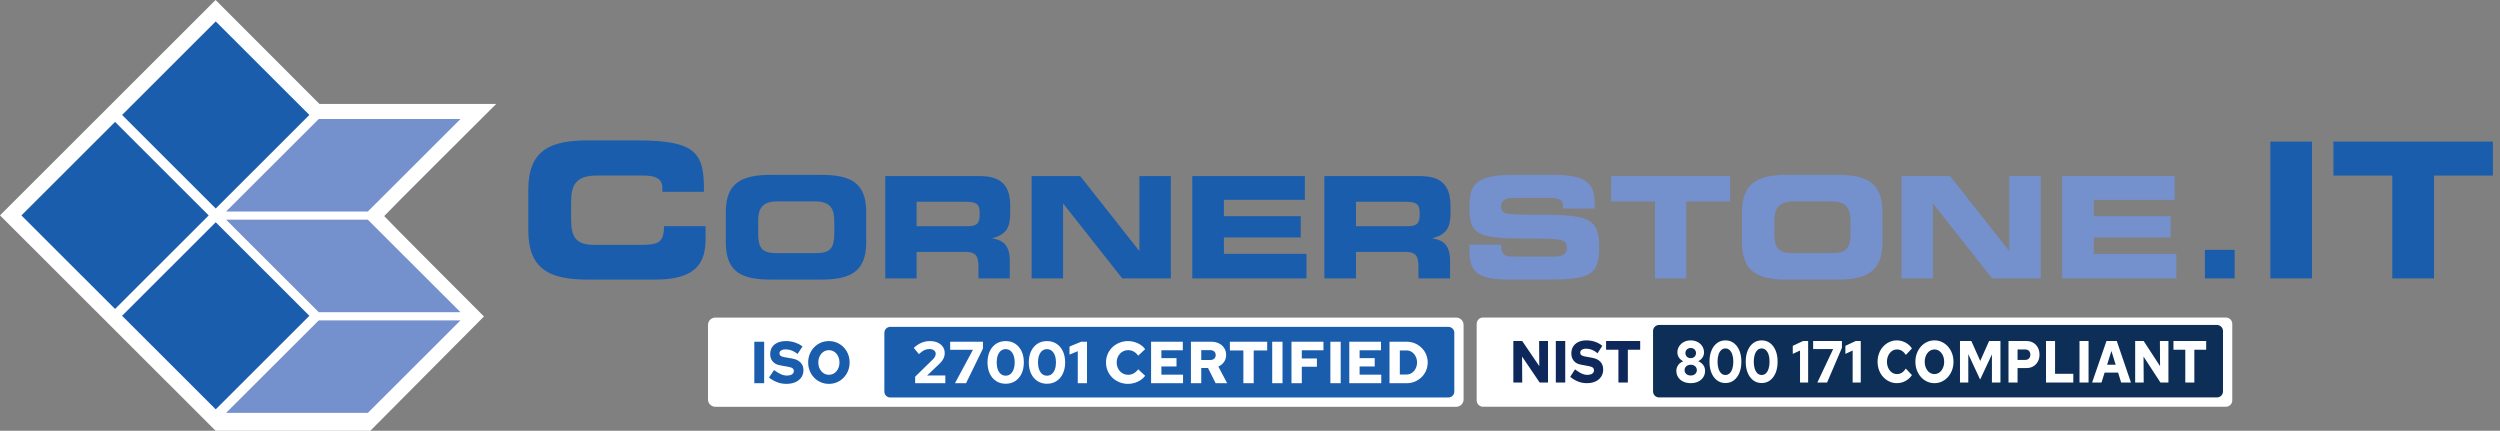 <svg width="2101" height="362" xmlns="http://www.w3.org/2000/svg" xmlns:xlink="http://www.w3.org/1999/xlink" xml:space="preserve" overflow="hidden"><rect width="100%" height="100%" fill="#808080" stroke="none"/><defs><clipPath id="clip0"><rect x="1150" y="1491" width="2101" height="362"/></clipPath></defs><g clip-path="url(#clip0)" transform="translate(-1150 -1491)"><path d="M1240.59 1762.49 1150 1671.99 1240.59 1581.5 1331.18 1491 1374.81 1534.66 1418.44 1578.33 1492.72 1578.35 1567 1578.37 1519.93 1625.28C1494.05 1651.08 1472.87 1672.37 1472.87 1672.58 1472.87 1672.8 1491.74 1691.87 1514.8 1714.97L1556.73 1756.95 1509 1804.96 1461.28 1852.97 1396.23 1852.99 1331.18 1853Z" fill="#FFFFFF" fill-rule="evenodd"/><path d="M1537 1760.24 1459.11 1838 1340 1838 1417.9 1760.24ZM1537 1753.38 1459.11 1675.62 1340 1675.62 1417.9 1753.38ZM1537 1591 1459.11 1668.75 1340 1668.75 1417.9 1591Z" fill="#7490CD" fill-rule="evenodd"/><path d="M1246.7 1593.44 1325.39 1672.04 1246.7 1750.65 1168 1672.04ZM1331.3 1677.79 1410 1756.39 1331.3 1835 1252.6 1756.39ZM1331.3 1509 1410 1587.61 1331.3 1666.22 1252.61 1587.61Z" fill="#1A5DAD" fill-rule="evenodd"/><path d="M3111.02 1609.97 3245.02 1609.97 3245.02 1638.55 3195.54 1638.55 3195.54 1724.97 3160.49 1724.97 3160.49 1638.55 3111.02 1638.55Z" fill="#1A5DAD" fill-rule="evenodd"/><path d="M3058.02 1609.97 3093.02 1609.97 3093.02 1724.97 3058.02 1724.97Z" fill="#1A5DAD" fill-rule="evenodd"/><path d="M3003.01 1700.98 3028.01 1700.98 3028.01 1724.98 3003.01 1724.98Z" fill="#1A5DAD" fill-rule="evenodd"/><path d="M2504.34 1638.97 2604 1638.97 2604 1660.3 2567.14 1660.3 2567.14 1724.97 2540.86 1724.97 2540.86 1660.3 2504 1660.3 2504 1638.97Z" fill="#7490CD" fill-rule="evenodd"/><path d="M2748.01 1638.97 2788.84 1638.97 2838.25 1701.59 2838.59 1701.59 2838.59 1638.97 2865.01 1638.97 2865.01 1724.97 2824.18 1724.97 2774.77 1662.36 2774.42 1662.36 2774.42 1724.97 2748.01 1724.97Z" fill="#7490CD" fill-rule="evenodd"/><path d="M2614 1669.13C2614 1644.14 2628.1 1637.97 2651.84 1637.97L2694.16 1637.97C2717.89 1637.97 2732 1643.8 2732 1669.13L2732 1694.82C2732 1719.81 2717.89 1725.97 2694.16 1725.97L2651.84 1725.97C2628.1 1725.97 2614 1720.15 2614 1694.82ZM2641.18 1686.6C2641.18 1698.93 2643.93 1703.71 2656.31 1703.71L2690.03 1703.71C2702.41 1703.71 2705.17 1698.93 2705.17 1686.6L2705.17 1677.35C2705.17 1666.74 2702.41 1660.23 2688.65 1660.23L2657.69 1660.23C2643.93 1660.23 2641.18 1666.74 2641.18 1677.35Z" fill="#7490CD" fill-rule="evenodd"/><path d="M2883.01 1638.97 2977.63 1638.97 2977.63 1658.93 2909.6 1658.93 2909.6 1672.69 2974.18 1672.69 2974.18 1690.57 2909.6 1690.57 2909.6 1704.34 2979.01 1704.34 2979.01 1724.97 2883.01 1724.97Z" fill="#7490CD" fill-rule="evenodd"/><path d="M2384.99 1696.64 2411.56 1696.64C2411.56 1705.96 2415.35 1706.65 2422.94 1706.65L2455.36 1706.65C2460.89 1706.65 2466.74 1705.96 2466.74 1699.41 2466.74 1691.82 2463.64 1691.46 2429.5 1691.46 2389.83 1691.46 2384.99 1686.64 2384.99 1665.59 2384.99 1650.06 2386.38 1637.97 2419.84 1637.97L2456.75 1637.97C2487.1 1637.97 2490.21 1648.33 2490.21 1663.52L2490.21 1666.27 2463.64 1666.27C2463.64 1660.06 2462.96 1657.3 2450.88 1657.3L2421.56 1657.3C2415.7 1657.3 2411.56 1659.38 2411.56 1663.86 2411.56 1671.45 2414.66 1671.45 2443.29 1671.45 2484.34 1671.45 2493.99 1673.87 2493.99 1699.06 2493.99 1722.18 2486.07 1725.97 2450.88 1725.97L2418.8 1725.97C2394.66 1725.97 2384.99 1721.49 2384.99 1702.85Z" fill="#7490CD" fill-rule="evenodd"/><path d="M2262.99 1638.97 2343.09 1638.97C2363.47 1638.97 2368.99 1648.91 2368.99 1664.33L2368.99 1669.81C2368.99 1681.46 2366.22 1687.97 2354.14 1691.05L2354.14 1691.39C2362.08 1692.77 2368.65 1696.19 2368.65 1710.24L2368.65 1724.97 2342.06 1724.97 2342.06 1714.7C2342.06 1705.78 2339.3 1702.7 2331.35 1702.7L2289.57 1702.7 2289.57 1724.97 2262.99 1724.97ZM2289.57 1681.12 2333.43 1681.12C2340.68 1681.12 2343.09 1678.38 2343.09 1672.21L2343.09 1669.47C2343.09 1661.93 2339.3 1660.56 2331.01 1660.56L2289.57 1660.56Z" fill="#1A5DAD" fill-rule="evenodd"/><path d="M2151.98 1638.97 2246.61 1638.97 2246.61 1658.93 2178.58 1658.93 2178.58 1672.69 2243.15 1672.69 2243.15 1690.57 2178.58 1690.57 2178.58 1704.34 2247.99 1704.34 2247.99 1724.97 2151.98 1724.97Z" fill="#1A5DAD" fill-rule="evenodd"/><path d="M2016.98 1638.97 2057.81 1638.97 2107.22 1701.59 2107.56 1701.59 2107.56 1638.97 2133.98 1638.97 2133.98 1724.97 2093.15 1724.97 2043.74 1662.36 2043.4 1662.36 2043.4 1724.97 2016.98 1724.97Z" fill="#1A5DAD" fill-rule="evenodd"/><path d="M1893.98 1638.97 1973.32 1638.97C1993.5 1638.97 1998.98 1648.91 1998.98 1664.33L1998.98 1669.81C1998.98 1681.46 1996.24 1687.97 1984.26 1691.05L1984.26 1691.39C1992.13 1692.77 1998.63 1696.19 1998.63 1710.24L1998.63 1724.97 1972.3 1724.97 1972.3 1714.7C1972.3 1705.78 1969.56 1702.7 1961.7 1702.7L1920.31 1702.7 1920.31 1724.97 1893.98 1724.97ZM1920.31 1681.12 1963.75 1681.12C1970.93 1681.12 1973.32 1678.38 1973.32 1672.21L1973.32 1669.47C1973.32 1661.93 1969.56 1660.56 1961.35 1660.56L1920.31 1660.56Z" fill="#1A5DAD" fill-rule="evenodd"/><path d="M1759.97 1669.13C1759.97 1644.14 1774.08 1637.97 1797.82 1637.97L1840.13 1637.97C1863.87 1637.97 1877.97 1643.8 1877.97 1669.13L1877.97 1694.82C1877.97 1719.81 1863.87 1725.97 1840.13 1725.97L1797.82 1725.97C1774.08 1725.97 1759.97 1720.15 1759.97 1694.82ZM1787.15 1686.6C1787.15 1698.93 1789.9 1703.71 1802.29 1703.71L1836 1703.71C1848.39 1703.71 1851.14 1698.93 1851.14 1686.6L1851.14 1677.35C1851.14 1666.74 1848.39 1660.23 1834.63 1660.23L1803.66 1660.23C1789.9 1660.23 1787.15 1666.74 1787.15 1677.35Z" fill="#1A5DAD" fill-rule="evenodd"/><path d="M1593.97 1650.49C1593.97 1616.87 1612.81 1608.97 1644.32 1608.97L1685.42 1608.97C1735.43 1608.97 1741.94 1619.62 1741.6 1652.21L1706.66 1652.21 1706.66 1649.12C1706.66 1640.89 1700.49 1638.49 1690.21 1638.49L1651.86 1638.49C1633.36 1638.49 1629.93 1647.06 1629.93 1661.47L1629.93 1673.83C1629.93 1690.29 1633.36 1696.81 1650.14 1696.81L1687.48 1696.81C1703.23 1696.81 1708.03 1695.09 1708.03 1681.03L1742.97 1681.03 1742.97 1691.66C1742.97 1710.87 1736.11 1725.97 1700.84 1725.97L1644.32 1725.97C1612.81 1725.97 1593.97 1718.08 1593.97 1684.46Z" fill="#1A5DAD" fill-rule="evenodd"/><g><g><g><path d="M326.081 229.279C326.081 225.871 328.844 223.108 332.252 223.108L954.911 223.108C958.318 223.108 961.081 225.871 961.081 229.279L961.081 291.827C961.081 295.235 958.318 297.998 954.911 297.998L332.252 297.998C328.844 297.998 326.081 295.235 326.081 291.827Z" fill="#FFFFFF" fill-rule="evenodd" transform="matrix(1 0 0 1.001 1418.92 1534.56)"/><path d="M474.3 235.85C474.3 233.122 476.512 230.909 479.241 230.909L948.339 230.909C951.068 230.909 953.281 233.122 953.281 235.85L953.281 285.256C953.281 287.984 951.068 290.197 948.339 290.197L479.241 290.197C476.512 290.197 474.3 287.984 474.3 285.256Z" fill="#1A5DAD" fill-rule="evenodd" transform="matrix(1 0 0 1.001 1418.92 1534.56)"/><path d="M610.956 249.607C609.411 249.607 608.076 250.062 606.949 250.975 605.825 251.886 604.951 253.172 604.33 254.83 603.707 256.489 603.397 258.462 603.397 260.75 603.397 263.006 603.707 264.97 604.33 266.646 604.951 268.32 605.825 269.613 606.949 270.526 608.076 271.437 609.411 271.892 610.956 271.892 612.502 271.892 613.838 271.437 614.963 270.526 616.089 269.613 616.963 268.32 617.584 266.646 618.206 264.97 618.517 263.006 618.517 260.75 618.517 258.462 618.206 256.489 617.584 254.83 616.963 253.172 616.089 251.886 614.963 250.975 613.838 250.062 612.502 249.607 610.956 249.607ZM576.253 249.607C574.706 249.607 573.371 250.062 572.246 250.975 571.12 251.886 570.246 253.172 569.625 254.83 569.004 256.489 568.692 258.462 568.692 260.75 568.692 263.006 569.004 264.97 569.625 266.646 570.246 268.32 571.12 269.613 572.246 270.526 573.371 271.437 574.706 271.892 576.253 271.892 577.797 271.892 579.133 271.437 580.259 270.526 581.384 269.613 582.258 268.32 582.879 266.646 583.501 264.97 583.812 263.006 583.812 260.75 583.812 258.462 583.501 256.489 582.879 254.83 582.258 253.172 581.384 251.886 580.259 250.975 579.133 250.062 577.797 249.607 576.253 249.607ZM639.715 243.389C641.344 243.389 642.973 243.389 644.603 243.389 644.603 254.996 644.603 266.603 644.603 278.211 642.016 278.211 639.43 278.211 636.841 278.211 636.841 269.257 636.841 260.302 636.841 251.348 634.523 252.293 632.206 253.239 629.888 254.183 629.888 251.928 629.888 249.674 629.888 247.418 633.162 246.074 636.439 244.731 639.715 243.389ZM529.596 243.389C538.786 243.389 547.974 243.389 557.164 243.389 557.164 245.296 557.164 247.202 557.164 249.109 552.427 258.81 547.689 268.51 542.952 278.211 539.844 278.211 536.736 278.211 533.628 278.211 538.667 268.858 543.707 259.506 548.748 250.154 542.364 250.154 535.979 250.154 529.596 250.154 529.596 247.898 529.596 245.644 529.596 243.389ZM610.956 242.842C614.014 242.842 616.685 243.587 618.969 245.08 621.255 246.572 623.035 248.661 624.311 251.348 625.589 254.034 626.227 257.169 626.227 260.75 626.227 264.332 625.589 267.466 624.311 270.151 623.035 272.838 621.255 274.927 618.969 276.42 616.685 277.913 614.014 278.659 610.956 278.659 607.9 278.659 605.229 277.913 602.943 276.42 600.659 274.927 598.879 272.838 597.601 270.151 596.325 267.466 595.686 264.332 595.686 260.75 595.686 257.169 596.325 254.034 597.601 251.348 598.879 248.661 600.659 246.572 602.943 245.08 605.229 243.587 607.9 242.842 610.956 242.842ZM576.253 242.842C579.309 242.842 581.98 243.587 584.266 245.08 586.55 246.572 588.33 248.661 589.608 251.348 590.884 254.034 591.522 257.169 591.522 260.75 591.522 264.332 590.884 267.466 589.608 270.151 588.33 272.838 586.55 274.927 584.266 276.42 581.98 277.913 579.309 278.659 576.253 278.659 573.195 278.659 570.524 277.913 568.239 276.42 565.954 274.927 564.174 272.838 562.897 270.151 561.62 267.466 560.981 264.332 560.981 260.75 560.981 257.169 561.62 254.034 562.897 251.348 564.174 248.661 565.954 246.572 568.239 245.08 570.524 243.587 573.195 242.842 576.253 242.842ZM512.522 242.842C515.041 242.842 517.233 243.264 519.098 244.11 520.962 244.956 522.416 246.132 523.457 247.642 524.499 249.151 525.02 250.917 525.02 252.939 525.02 254.034 524.86 255.088 524.541 256.099 524.222 257.11 523.727 258.097 523.055 259.058 522.382 260.021 521.508 261.015 520.433 262.043 517.04 265.277 513.647 268.51 510.253 271.744 515.344 271.727 520.433 271.711 525.524 271.694 525.524 273.866 525.524 276.039 525.524 278.211 517.074 278.211 508.624 278.211 500.174 278.211 500.174 276.387 500.174 274.564 500.174 272.74 505.147 267.88 510.119 263.021 515.091 258.163 515.662 257.632 516.116 257.11 516.452 256.596 516.789 256.081 517.04 255.56 517.208 255.03 517.377 254.498 517.461 253.967 517.461 253.437 517.461 252.309 516.965 251.373 515.974 250.627 514.982 249.88 513.748 249.507 512.269 249.507 510.69 249.507 509.213 249.831 507.835 250.477 506.457 251.125 504.963 252.226 503.349 253.785 501.905 252.044 500.46 250.302 499.015 248.563 501.031 246.672 503.173 245.246 505.441 244.283 507.708 243.322 510.069 242.842 512.522 242.842Z" fill="#FFFFFF" fill-rule="evenodd" transform="matrix(1 0 0 1.001 1418.92 1534.56)"/><path d="M907.495 250.702C907.495 257.434 907.495 264.166 907.495 270.899 909.394 270.899 911.292 270.899 913.19 270.899 914.836 270.899 916.315 270.451 917.625 269.555 918.936 268.66 919.986 267.441 920.775 265.898 921.565 264.357 921.96 262.658 921.96 260.799 921.96 258.91 921.565 257.202 920.775 255.676 919.986 254.15 918.936 252.939 917.625 252.044 916.315 251.15 914.836 250.702 913.19 250.702 911.292 250.702 909.394 250.702 907.495 250.702ZM740.612 250.452C740.612 253.204 740.612 255.958 740.612 258.71 743.166 258.71 745.718 258.71 748.272 258.71 749.615 258.71 750.7 258.33 751.522 257.567 752.346 256.804 752.758 255.808 752.758 254.582 752.758 253.321 752.346 252.318 751.522 251.572 750.7 250.825 749.615 250.452 748.272 250.452 745.718 250.452 743.166 250.452 740.612 250.452ZM898.827 243.389C903.615 243.389 908.403 243.389 913.19 243.389 915.677 243.389 917.986 243.835 920.12 244.731 922.253 245.627 924.134 246.87 925.765 248.463 927.394 250.054 928.662 251.903 929.569 254.009 930.25 255.588 930.675 257.256 930.845 259.013 930.873 259.609 930.901 260.203 930.931 260.799 930.931 260.799 930.931 260.799 930.931 260.799 930.901 261.395 930.873 261.99 930.845 262.586 930.675 264.343 930.25 266.01 929.569 267.589 928.662 269.696 927.394 271.545 925.765 273.137 924.134 274.729 922.253 275.972 920.12 276.868 917.986 277.763 915.677 278.211 913.19 278.211 908.403 278.211 903.615 278.211 898.827 278.211 898.827 266.603 898.827 254.996 898.827 243.389ZM865.028 243.389C873.915 243.389 882.802 243.389 891.689 243.389 891.689 245.776 891.689 248.163 891.689 250.552 885.691 250.552 879.694 250.552 873.696 250.552 873.696 252.757 873.696 254.963 873.696 257.169 877.929 257.169 882.162 257.169 886.396 257.169 886.396 259.49 886.396 261.81 886.396 264.132 882.162 264.132 877.929 264.132 873.696 264.132 873.696 266.438 873.696 268.742 873.696 271.047 879.761 271.047 885.825 271.047 891.89 271.047 891.89 273.435 891.89 275.823 891.89 278.211 882.936 278.211 873.982 278.211 865.028 278.211 865.028 266.603 865.028 254.996 865.028 243.389ZM849.133 243.389C852.022 243.389 854.912 243.389 857.801 243.389 857.801 254.996 857.801 266.603 857.801 278.211 854.912 278.211 852.022 278.211 849.133 278.211 849.133 266.603 849.133 254.996 849.133 243.389ZM816.442 243.389C825.396 243.389 834.35 243.389 843.302 243.389 843.302 245.776 843.302 248.163 843.302 250.552 837.239 250.552 831.175 250.552 825.11 250.552 825.11 252.841 825.11 255.128 825.11 257.417 829.343 257.417 833.576 257.417 837.81 257.417 837.81 259.739 837.81 262.06 837.81 264.382 833.576 264.382 829.343 264.382 825.11 264.382 825.11 268.992 825.11 273.601 825.11 278.211 822.221 278.211 819.331 278.211 816.442 278.211 816.442 266.603 816.442 254.996 816.442 243.389ZM800.245 243.389C803.135 243.389 806.024 243.389 808.914 243.389 808.914 254.996 808.914 266.603 808.914 278.211 806.024 278.211 803.135 278.211 800.245 278.211 800.245 266.603 800.245 254.996 800.245 243.389ZM764.681 243.389C775.129 243.389 785.578 243.389 796.028 243.389 796.028 245.826 796.028 248.263 796.028 250.702 792.248 250.702 788.468 250.702 784.689 250.702 784.689 259.871 784.689 269.04 784.689 278.211 781.799 278.211 778.91 278.211 776.02 278.211 776.02 269.04 776.02 259.871 776.02 250.702 772.24 250.702 768.46 250.702 764.681 250.702 764.681 248.263 764.681 245.826 764.681 243.389ZM731.943 243.389C737.655 243.389 743.367 243.389 749.079 243.389 751.497 243.389 753.647 243.86 755.529 244.806 757.41 245.751 758.88 247.062 759.939 248.736 760.997 250.412 761.526 252.326 761.526 254.482 761.526 256.704 760.93 258.668 759.738 260.377 758.544 262.085 756.958 263.371 754.975 264.232 757.445 268.892 759.914 273.551 762.383 278.211 759.158 278.211 755.933 278.211 752.706 278.211 750.573 273.949 748.441 269.688 746.306 265.425 744.408 265.425 742.51 265.425 740.612 265.425 740.612 269.688 740.612 273.949 740.612 278.211 737.722 278.211 734.833 278.211 731.943 278.211 731.943 266.603 731.943 254.996 731.943 243.389ZM698.446 243.389C704 243.389 709.554 243.389 715.109 243.389 718.441 243.389 721.774 243.389 725.106 243.389 725.106 245.776 725.106 248.163 725.106 250.552 721.732 250.552 718.359 250.552 714.985 250.552 712.361 250.552 709.738 250.552 707.114 250.552 707.114 252.757 707.114 254.963 707.114 257.169 709.76 257.169 712.406 257.169 715.052 257.169 716.639 257.169 718.227 257.169 719.814 257.169 719.814 259.49 719.814 261.81 719.814 264.132 718.227 264.132 716.639 264.132 715.052 264.132 712.406 264.132 709.76 264.132 707.114 264.132 707.114 266.438 707.114 268.742 707.114 271.047 709.768 271.047 712.42 271.047 715.074 271.047 718.485 271.047 721.895 271.047 725.308 271.047 725.308 273.435 725.308 275.823 725.308 278.211 721.81 278.211 718.312 278.211 714.815 278.211 709.358 278.211 703.902 278.211 698.446 278.211 698.446 266.603 698.446 254.996 698.446 243.389ZM679.166 242.842C681.048 242.842 682.887 243.115 684.685 243.662 686.482 244.21 688.145 244.988 689.674 245.999 691.202 247.012 692.47 248.213 693.478 249.607 691.529 251.43 689.581 253.254 687.632 255.078 686.49 253.52 685.214 252.359 683.802 251.596 682.391 250.834 680.845 250.452 679.166 250.452 677.789 250.452 676.52 250.71 675.361 251.223 674.202 251.738 673.185 252.466 672.312 253.412 671.439 254.357 670.758 255.453 670.27 256.696 669.783 257.94 669.54 259.308 669.54 260.799 669.54 262.293 669.783 263.661 670.27 264.904 670.758 266.148 671.439 267.242 672.312 268.187 673.185 269.132 674.202 269.861 675.361 270.376 676.52 270.889 677.789 271.147 679.166 271.147 680.845 271.147 682.391 270.757 683.802 269.978 685.214 269.198 686.49 268.047 687.632 266.521 689.581 268.345 691.529 270.168 693.478 271.992 692.47 273.353 691.202 274.546 689.674 275.575 688.145 276.603 686.482 277.391 684.685 277.937 682.887 278.484 681.048 278.759 679.166 278.759 676.545 278.759 674.11 278.302 671.858 277.391 669.607 276.478 667.633 275.209 665.936 273.585 664.24 271.96 662.922 270.053 661.981 267.864 661.04 265.675 660.569 263.321 660.569 260.799 660.569 258.245 661.04 255.883 661.981 253.711 662.922 251.538 664.24 249.639 665.936 248.015 667.633 246.389 669.607 245.121 671.858 244.21 674.11 243.297 676.545 242.842 679.166 242.842Z" fill="#FFFFFF" fill-rule="evenodd" transform="matrix(1 0 0 1.001 1418.92 1534.56)"/><path d="M427.683 250.452C426.432 250.452 425.261 250.71 424.172 251.223 423.082 251.738 422.135 252.466 421.334 253.412 420.532 254.357 419.907 255.453 419.457 256.696 419.01 257.94 418.785 259.308 418.785 260.799 418.785 262.293 419.01 263.661 419.457 264.904 419.907 266.148 420.532 267.242 421.334 268.187 422.135 269.132 423.082 269.861 424.172 270.376 425.261 270.889 426.432 271.147 427.683 271.147 428.934 271.147 430.104 270.889 431.193 270.376 432.284 269.861 433.229 269.132 434.031 268.187 434.833 267.242 435.459 266.148 435.908 264.904 436.356 263.661 436.581 262.293 436.581 260.799 436.581 259.308 436.356 257.94 435.908 256.696 435.459 255.453 434.833 254.357 434.031 253.412 433.229 252.466 432.284 251.738 431.193 251.223 430.104 250.71 428.934 250.452 427.683 250.452ZM365.008 243.389C367.765 243.389 370.523 243.389 373.28 243.389 373.28 254.996 373.28 266.603 373.28 278.211 370.523 278.211 367.765 278.211 365.008 278.211 365.008 266.603 365.008 254.996 365.008 243.389ZM427.683 242.842C430.12 242.842 432.396 243.297 434.513 244.21 436.629 245.121 438.481 246.399 440.068 248.04 441.656 249.681 442.89 251.588 443.772 253.76 444.653 255.933 445.095 258.28 445.095 260.799 445.095 263.321 444.653 265.667 443.772 267.839 442.89 270.011 441.656 271.917 440.068 273.56 438.481 275.202 436.629 276.478 434.513 277.391 432.396 278.302 430.12 278.759 427.683 278.759 425.246 278.759 422.969 278.302 420.852 277.391 418.737 276.478 416.885 275.202 415.298 273.56 413.71 271.917 412.476 270.011 411.594 267.839 410.713 265.667 410.271 263.321 410.271 260.799 410.271 258.28 410.713 255.933 411.594 253.76 412.476 251.588 413.71 249.681 415.298 248.04 416.885 246.399 418.737 245.121 420.852 244.21 422.969 243.297 425.246 242.842 427.683 242.842ZM391.72 242.842C394.318 242.842 396.835 243.247 399.272 244.06 401.404 244.772 403.267 245.717 404.859 246.898 405.086 247.067 405.308 247.24 405.525 247.418 405.35 247.677 405.177 247.936 405.002 248.195 403.782 250.009 402.561 251.822 401.34 253.637 399.705 252.343 398.07 251.381 396.435 250.75 394.799 250.121 393.084 249.806 391.288 249.806 390.198 249.806 389.268 249.947 388.498 250.229 387.729 250.51 387.144 250.9 386.743 251.398 386.342 251.895 386.141 252.459 386.141 253.089 386.141 253.984 386.437 254.673 387.032 255.153 387.625 255.634 388.595 256.008 389.942 256.273 392.185 256.671 394.43 257.069 396.675 257.467 399.818 257.997 402.206 259.108 403.841 260.799 404.25 261.222 404.608 261.675 404.915 262.158 405.834 263.608 406.294 265.327 406.294 267.316 406.294 269.29 405.846 271.059 404.951 272.627 404.823 272.85 404.686 273.07 404.539 273.286 403.369 275.011 401.709 276.353 399.56 277.316 397.412 278.277 394.863 278.759 391.914 278.759 389.252 278.759 386.718 278.311 384.314 277.416 381.908 276.52 379.584 275.209 377.34 273.485 378.75 271.379 380.161 269.273 381.573 267.167 383.913 268.858 385.901 270.053 387.536 270.749 389.172 271.445 390.823 271.794 392.491 271.794 393.677 271.794 394.696 271.637 395.544 271.321 396.395 271.006 397.051 270.576 397.516 270.028 397.981 269.48 398.214 268.842 398.214 268.112 398.214 267.084 397.886 266.296 397.228 265.75 396.571 265.202 395.424 264.78 393.789 264.482 391.4 264.049 389.012 263.619 386.623 263.188 383.961 262.723 381.918 261.662 380.49 260.004 379.062 258.345 378.349 256.289 378.349 253.835 378.349 251.58 378.878 249.632 379.938 247.99 380.995 246.349 382.526 245.08 384.531 244.185 386.534 243.289 388.931 242.842 391.72 242.842Z" fill="#1A5DAD" fill-rule="evenodd" transform="matrix(1 0 0 1.001 1418.92 1534.56)"/></g></g></g><g><g><g><path d="M326.081 329.84C326.081 326.902 328.462 324.521 331.4 324.521L955.762 324.521C958.7 324.521 961.081 326.902 961.081 329.84L961.081 394.092C961.081 397.029 958.7 399.41 955.762 399.41L331.4 399.41C328.462 399.41 326.081 397.029 326.081 394.092Z" fill="#FFFFFF" fill-rule="evenodd" transform="matrix(1 0 0 1.001 2064.92 1433)"/><path d="M474.3 335.832C474.3 333.032 476.57 330.762 479.37 330.762L948.209 330.762C951.01 330.762 953.28 333.032 953.28 335.832L953.28 386.539C953.28 389.339 951.01 391.609 948.209 391.609L479.37 391.609C476.57 391.609 474.3 389.339 474.3 386.539Z" fill="#0D2E57" fill-rule="evenodd" transform="matrix(1 0 0 1.001 2064.92 1433)"/><path d="M505.954 364.156C504.951 364.156 504.06 364.348 503.279 364.729 502.497 365.111 501.885 365.641 501.444 366.32 501.001 367 500.781 367.788 500.781 368.684 500.781 369.547 501.001 370.325 501.444 371.022 501.885 371.718 502.497 372.257 503.279 372.639 504.06 373.02 504.951 373.21 505.954 373.21 506.986 373.21 507.886 373.02 508.652 372.639 509.418 372.257 510.023 371.718 510.465 371.022 510.907 370.325 511.128 369.547 511.128 368.684 511.128 367.788 510.907 367 510.465 366.32 510.023 365.641 509.418 365.111 508.652 364.729 507.886 364.348 506.986 364.156 505.954 364.156ZM859.514 352.615C858.305 356.463 857.095 360.31 855.888 364.156 858.291 364.156 860.693 364.156 863.096 364.156 861.901 360.31 860.707 356.463 859.514 352.615ZM780.636 351.322C780.636 354.257 780.636 357.193 780.636 360.128 782.685 360.128 784.734 360.128 786.784 360.128 788.345 360.128 789.503 359.705 790.255 358.859 791.005 358.014 791.381 356.96 791.381 355.7 791.381 354.439 791.005 353.395 790.255 352.565 789.503 351.737 788.359 351.322 786.827 351.322 784.763 351.322 782.699 351.322 780.636 351.322ZM710.786 351.322C709.637 351.322 708.56 351.579 707.558 352.093 706.555 352.607 705.686 353.338 704.95 354.282 704.212 355.227 703.638 356.322 703.224 357.566 702.812 358.809 702.605 360.178 702.605 361.669 702.605 363.162 702.812 364.53 703.224 365.774 703.638 367.017 704.212 368.111 704.95 369.057 705.686 370.002 706.555 370.732 707.558 371.246 708.56 371.76 709.637 372.016 710.786 372.016 711.936 372.016 713.013 371.76 714.014 371.246 715.016 370.732 715.887 370.002 716.623 369.057 717.361 368.111 717.935 367.017 718.349 365.774 718.761 364.53 718.968 363.162 718.968 361.669 718.968 360.178 718.761 358.809 718.349 357.566 717.935 356.322 717.361 355.227 716.623 354.282 715.887 353.338 715.016 352.607 714.014 352.093 713.013 351.579 711.936 351.322 710.786 351.322ZM565.581 350.476C564.225 350.476 563.053 350.932 562.065 351.845 561.078 352.757 560.312 354.041 559.766 355.7 559.221 357.358 558.948 359.332 558.948 361.619 558.948 363.875 559.221 365.84 559.766 367.515 560.312 369.189 561.078 370.483 562.065 371.395 563.053 372.307 564.225 372.764 565.581 372.764 566.938 372.764 568.11 372.307 569.097 371.395 570.085 370.483 570.851 369.189 571.397 367.515 571.941 365.84 572.214 363.875 572.214 361.619 572.214 359.332 571.941 357.358 571.397 355.7 570.851 354.041 570.085 352.757 569.097 351.845 568.11 350.932 566.938 350.476 565.581 350.476ZM535.129 350.476C533.773 350.476 532.601 350.932 531.613 351.845 530.626 352.757 529.86 354.041 529.314 355.7 528.768 357.358 528.496 359.332 528.496 361.619 528.496 363.875 528.768 365.84 529.314 367.515 529.86 369.189 530.626 370.483 531.613 371.395 532.601 372.307 533.773 372.764 535.129 372.764 536.484 372.764 537.658 372.307 538.645 371.395 539.633 370.483 540.399 369.189 540.943 367.515 541.49 365.84 541.763 363.875 541.763 361.619 541.763 359.332 541.49 357.358 540.943 355.7 540.399 354.041 539.633 352.757 538.645 351.845 537.658 350.932 536.484 350.476 535.129 350.476ZM505.954 350.078C505.099 350.078 504.333 350.261 503.655 350.626 502.976 350.991 502.446 351.497 502.063 352.143 501.68 352.79 501.488 353.528 501.488 354.356 501.488 355.186 501.68 355.924 502.063 356.57 502.446 357.218 502.976 357.723 503.655 358.088 504.333 358.452 505.099 358.635 505.954 358.635 506.809 358.635 507.576 358.452 508.254 358.088 508.931 357.723 509.463 357.218 509.846 356.57 510.229 355.924 510.421 355.186 510.421 354.356 510.421 353.528 510.229 352.79 509.846 352.143 509.463 351.497 508.931 350.991 508.254 350.626 507.576 350.261 506.809 350.078 505.954 350.078ZM911.649 344.259C920.817 344.259 929.986 344.259 939.154 344.259 939.154 346.696 939.154 349.133 939.154 351.572 935.838 351.572 932.522 351.572 929.204 351.572 929.204 360.741 929.204 369.91 929.204 379.081 926.669 379.081 924.134 379.081 921.599 379.081 921.599 369.91 921.599 360.741 921.599 351.572 918.282 351.572 914.965 351.572 911.649 351.572 911.649 349.133 911.649 346.696 911.649 344.259ZM879.479 344.259C881.868 344.259 884.257 344.259 886.644 344.259 891.228 351.289 895.813 358.319 900.397 365.351 900.353 358.319 900.308 351.289 900.264 344.259 902.653 344.259 905.04 344.259 907.429 344.259 907.429 355.865 907.429 367.473 907.429 379.081 905.188 379.081 902.948 379.081 900.706 379.081 895.975 371.818 891.243 364.555 886.511 357.291 886.555 364.555 886.6 371.818 886.644 379.081 884.257 379.081 881.868 379.081 879.479 379.081 879.479 367.473 879.479 355.865 879.479 344.259ZM855.356 344.259C858.245 344.259 861.135 344.259 864.024 344.259 867.989 355.865 871.955 367.473 875.919 379.081 873.178 379.081 870.437 379.081 867.694 379.081 866.839 376.312 865.984 373.542 865.129 370.773 861.356 370.773 857.582 370.773 853.808 370.773 852.939 373.542 852.07 376.312 851.199 379.081 848.561 379.081 845.923 379.081 843.285 379.081 847.308 367.473 851.332 355.865 855.356 344.259ZM832.697 344.259C835.234 344.259 837.769 344.259 840.305 344.259 840.305 355.865 840.305 367.473 840.305 379.081 837.769 379.081 835.234 379.081 832.697 379.081 832.697 367.473 832.697 355.865 832.697 344.259ZM804.542 344.259C807.077 344.259 809.612 344.259 812.148 344.259 812.148 353.428 812.148 362.597 812.148 371.768 817.262 371.768 822.378 371.768 827.492 371.768 827.492 374.205 827.492 376.644 827.492 379.081 819.843 379.081 812.191 379.081 804.542 379.081 804.542 367.473 804.542 355.865 804.542 344.259ZM773.03 344.259C778.071 344.259 783.112 344.259 788.153 344.259 790.364 344.259 792.288 344.755 793.925 345.75 795.561 346.746 796.828 348.105 797.728 349.83 798.627 351.554 799.076 353.528 799.076 355.75 799.076 357.839 798.627 359.73 797.728 361.421 796.828 363.112 795.561 364.456 793.925 365.449 792.288 366.445 790.364 366.943 788.153 366.943 785.648 366.943 783.142 366.943 780.636 366.943 780.636 370.988 780.636 375.035 780.636 379.081 778.101 379.081 775.566 379.081 773.03 379.081 773.03 367.473 773.03 355.865 773.03 344.259ZM732.25 344.259C735.434 344.259 738.619 344.259 741.802 344.259 744.293 349.83 746.785 355.402 749.276 360.973 751.753 355.402 754.229 349.83 756.705 344.259 759.889 344.259 763.073 344.259 766.258 344.259 766.258 355.865 766.258 367.473 766.258 379.081 763.869 379.081 761.48 379.081 759.093 379.081 759.093 371.203 759.093 363.328 759.093 355.452 755.792 362.499 752.489 369.547 749.188 376.594 745.871 369.479 742.554 362.367 739.238 355.252 739.238 363.195 739.238 371.138 739.238 379.081 736.909 379.081 734.579 379.081 732.25 379.081 732.25 367.473 732.25 355.865 732.25 344.259ZM644.57 344.259C645.999 344.259 647.43 344.259 648.859 344.259 648.859 355.865 648.859 367.473 648.859 379.081 646.589 379.081 644.319 379.081 642.049 379.081 642.049 370.127 642.049 361.171 642.049 352.217 640.014 353.163 637.981 354.108 635.947 355.054 635.947 352.798 635.947 350.543 635.947 348.287 638.821 346.944 641.696 345.601 644.57 344.259ZM608.849 344.259C616.913 344.259 624.976 344.259 633.039 344.259 633.039 346.165 633.039 348.072 633.039 349.979 628.881 359.68 624.724 369.38 620.568 379.081 617.841 379.081 615.114 379.081 612.386 379.081 616.81 369.729 621.231 360.376 625.653 351.024 620.052 351.024 614.451 351.024 608.849 351.024 608.849 348.768 608.849 346.513 608.849 344.259ZM600.348 344.259C601.779 344.259 603.208 344.259 604.637 344.259 604.637 355.865 604.637 367.473 604.637 379.081 602.367 379.081 600.097 379.081 597.827 379.081 597.827 370.127 597.827 361.171 597.827 352.217 595.794 353.163 593.759 354.108 591.725 355.054 591.725 352.798 591.725 350.543 591.725 348.287 594.599 346.944 597.474 345.601 600.348 344.259ZM710.786 343.711C712.748 343.711 714.595 344.061 716.33 344.758 716.576 344.858 716.823 344.966 717.066 345.08 719.012 345.991 720.714 347.268 722.173 348.91 723.633 350.551 724.767 352.458 725.579 354.631 726.39 356.803 726.794 359.149 726.794 361.669 726.794 364.19 726.39 366.537 725.579 368.709 724.767 370.88 723.633 372.787 722.173 374.43 720.714 376.071 719.012 377.348 717.066 378.26 716.823 378.374 716.576 378.48 716.33 378.58 714.595 379.279 712.748 379.629 710.786 379.629 708.546 379.629 706.452 379.171 704.507 378.26 702.561 377.348 700.859 376.071 699.399 374.43 697.94 372.787 696.806 370.88 695.994 368.709 695.183 366.537 694.777 364.19 694.777 361.669 694.777 359.149 695.183 356.803 695.994 354.631 696.806 352.458 697.94 350.551 699.399 348.91 700.859 347.268 702.561 345.991 704.507 345.08 706.452 344.167 708.546 343.711 710.786 343.711ZM679.32 343.711C680.971 343.711 682.584 343.984 684.162 344.532 685.739 345.08 687.198 345.858 688.54 346.871 689.881 347.882 690.994 349.083 691.878 350.476 690.168 352.3 688.458 354.124 686.748 355.948 685.747 354.389 684.627 353.228 683.388 352.467 682.151 351.704 680.793 351.322 679.32 351.322 678.111 351.322 676.997 351.579 675.982 352.093 674.964 352.607 674.072 353.338 673.306 354.282 672.538 355.227 671.942 356.322 671.515 357.566 671.087 358.809 670.873 360.178 670.873 361.669 670.873 363.162 671.087 364.53 671.515 365.774 671.942 367.017 672.538 368.111 673.306 369.057 674.072 370.002 674.964 370.732 675.982 371.246 676.997 371.76 678.111 372.016 679.32 372.016 680.793 372.016 682.151 371.626 683.388 370.848 684.627 370.068 685.747 368.916 686.748 367.39 688.458 369.214 690.168 371.038 691.878 372.862 690.994 374.222 689.881 375.416 688.54 376.444 687.198 377.472 685.739 378.26 684.162 378.808 682.584 379.354 680.971 379.629 679.32 379.629 677.021 379.629 674.883 379.171 672.908 378.26 670.933 377.348 669.201 376.079 667.711 374.455 666.223 372.829 665.065 370.923 664.24 368.734 663.414 366.545 663.002 364.19 663.002 361.669 663.002 359.115 663.414 356.753 664.24 354.581 665.065 352.408 666.223 350.509 667.711 348.885 669.201 347.259 670.933 345.991 672.908 345.08 674.883 344.167 677.021 343.711 679.32 343.711ZM565.581 343.711C568.264 343.711 570.607 344.457 572.612 345.95 574.617 347.442 576.179 349.531 577.301 352.217 578.421 354.904 578.981 358.039 578.981 361.619 578.981 365.201 578.421 368.336 577.301 371.022 576.179 373.708 574.617 375.797 572.612 377.29 570.607 378.783 568.264 379.529 565.581 379.529 562.898 379.529 560.555 378.783 558.55 377.29 556.545 375.797 554.982 373.708 553.862 371.022 552.742 368.336 552.182 365.201 552.182 361.619 552.182 358.039 552.742 354.904 553.862 352.217 554.982 349.531 556.545 347.442 558.55 345.95 560.555 344.457 562.898 343.711 565.581 343.711ZM535.129 343.711C537.812 343.711 540.156 344.457 542.16 345.95 544.165 347.442 545.727 349.531 546.847 352.217 547.967 354.904 548.528 358.039 548.528 361.619 548.528 365.201 547.967 368.336 546.847 371.022 545.727 373.708 544.165 375.797 542.16 377.29 540.156 378.783 537.812 379.529 535.129 379.529 532.447 379.529 530.102 378.783 528.098 377.29 526.094 375.797 524.53 373.708 523.41 371.022 522.29 368.336 521.73 365.201 521.73 361.619 521.73 358.039 522.29 354.904 523.41 352.217 524.53 349.531 526.094 347.442 528.098 345.95 530.102 344.457 532.447 343.711 535.129 343.711ZM505.954 343.711C508.076 343.711 509.986 344.15 511.68 345.03 513.376 345.908 514.71 347.111 515.684 348.635 516.656 350.161 517.143 351.887 517.143 353.809 517.143 355.435 516.685 356.91 515.771 358.237 514.857 359.563 513.663 360.558 512.189 361.221 513.929 361.852 515.338 362.88 516.412 364.306 517.489 365.732 518.027 367.373 518.027 369.231 518.027 371.288 517.519 373.094 516.501 374.653 515.484 376.212 514.069 377.43 512.256 378.31 510.443 379.189 508.343 379.629 505.954 379.629 503.566 379.629 501.466 379.189 499.653 378.31 497.84 377.43 496.425 376.212 495.408 374.653 494.39 373.094 493.882 371.288 493.882 369.231 493.882 368.003 494.125 366.86 494.612 365.799 495.099 364.736 495.784 363.808 496.668 363.012 497.553 362.217 498.57 361.619 499.718 361.221 498.246 360.558 497.05 359.563 496.138 358.237 495.223 356.91 494.766 355.435 494.766 353.809 494.766 351.887 495.259 350.161 496.247 348.635 497.236 347.111 498.57 345.908 500.25 345.03 501.931 344.15 503.831 343.711 505.954 343.711Z" fill="#FFFFFF" fill-rule="evenodd" transform="matrix(1 0 0 1.001 2064.92 1433)"/><path d="M434.831 344.259C444.384 344.259 453.938 344.259 463.491 344.259 463.491 346.696 463.491 349.133 463.491 351.572 460.035 351.572 456.579 351.572 453.123 351.572 453.123 360.741 453.123 369.91 453.123 379.081 450.482 379.081 447.84 379.081 445.199 379.081 445.199 369.91 445.199 360.741 445.199 351.572 441.743 351.572 438.287 351.572 434.831 351.572 434.831 349.133 434.831 346.696 434.831 344.259ZM392.578 344.259C395.22 344.259 397.861 344.259 400.502 344.259 400.502 355.865 400.502 367.473 400.502 379.081 397.861 379.081 395.22 379.081 392.578 379.081 392.578 367.473 392.578 355.865 392.578 344.259ZM356.896 344.259C359.383 344.259 361.872 344.259 364.36 344.259 369.136 351.289 373.914 358.319 378.689 365.351 378.644 358.319 378.597 351.289 378.55 344.259 381.039 344.259 383.527 344.259 386.016 344.259 386.016 355.865 386.016 367.473 386.016 379.081 383.68 379.081 381.346 379.081 379.012 379.081 374.082 371.818 369.152 364.555 364.222 357.291 364.268 364.555 364.314 371.818 364.36 379.081 361.872 379.081 359.383 379.081 356.896 379.081 356.896 367.473 356.896 355.865 356.896 344.259ZM418.443 343.711C420.932 343.711 423.342 344.117 425.678 344.93 428.012 345.743 430.009 346.861 431.667 348.287 430.33 350.361 428.995 352.433 427.658 354.506 426.091 353.213 424.525 352.25 422.958 351.621 421.392 350.991 419.749 350.676 418.028 350.676 416.984 350.676 416.093 350.816 415.357 351.099 414.619 351.38 414.059 351.77 413.675 352.267 413.291 352.765 413.098 353.328 413.098 353.959 413.098 354.854 413.383 355.542 413.951 356.023 414.519 356.505 415.449 356.878 416.739 357.143 418.889 357.541 421.039 357.939 423.189 358.337 426.199 358.867 428.488 359.978 430.054 361.669 431.62 363.36 432.404 365.534 432.404 368.186 432.404 370.442 431.844 372.431 430.722 374.155 429.602 375.881 428.012 377.224 425.954 378.185 423.896 379.146 421.454 379.629 418.627 379.629 416.078 379.629 413.652 379.181 411.347 378.285 410.915 378.117 410.486 377.934 410.06 377.738 408.211 376.884 406.414 375.756 404.667 374.355 406.019 372.249 407.37 370.143 408.721 368.036 409.282 368.459 409.821 368.852 410.339 369.213 411.895 370.294 413.26 371.096 414.435 371.618 416.001 372.316 417.583 372.664 419.181 372.664 420.317 372.664 421.292 372.506 422.106 372.191 422.921 371.876 423.55 371.445 423.996 370.898 424.44 370.35 424.664 369.712 424.664 368.982 424.664 367.954 424.348 367.166 423.72 366.62 423.089 366.072 421.991 365.649 420.425 365.351 418.136 364.919 415.848 364.488 413.56 364.058 412.285 363.825 411.157 363.443 410.179 362.913 409.199 362.382 408.369 361.702 407.686 360.873 406.317 359.215 405.634 357.159 405.634 354.704 405.634 352.45 406.141 350.501 407.155 348.86 407.915 347.629 408.931 346.607 410.201 345.796 410.623 345.526 411.076 345.278 411.555 345.055 413.475 344.159 415.77 343.711 418.443 343.711Z" fill="#0F285B" fill-rule="evenodd" transform="matrix(1 0 0 1.001 2064.92 1433)"/></g></g></g></g></svg>